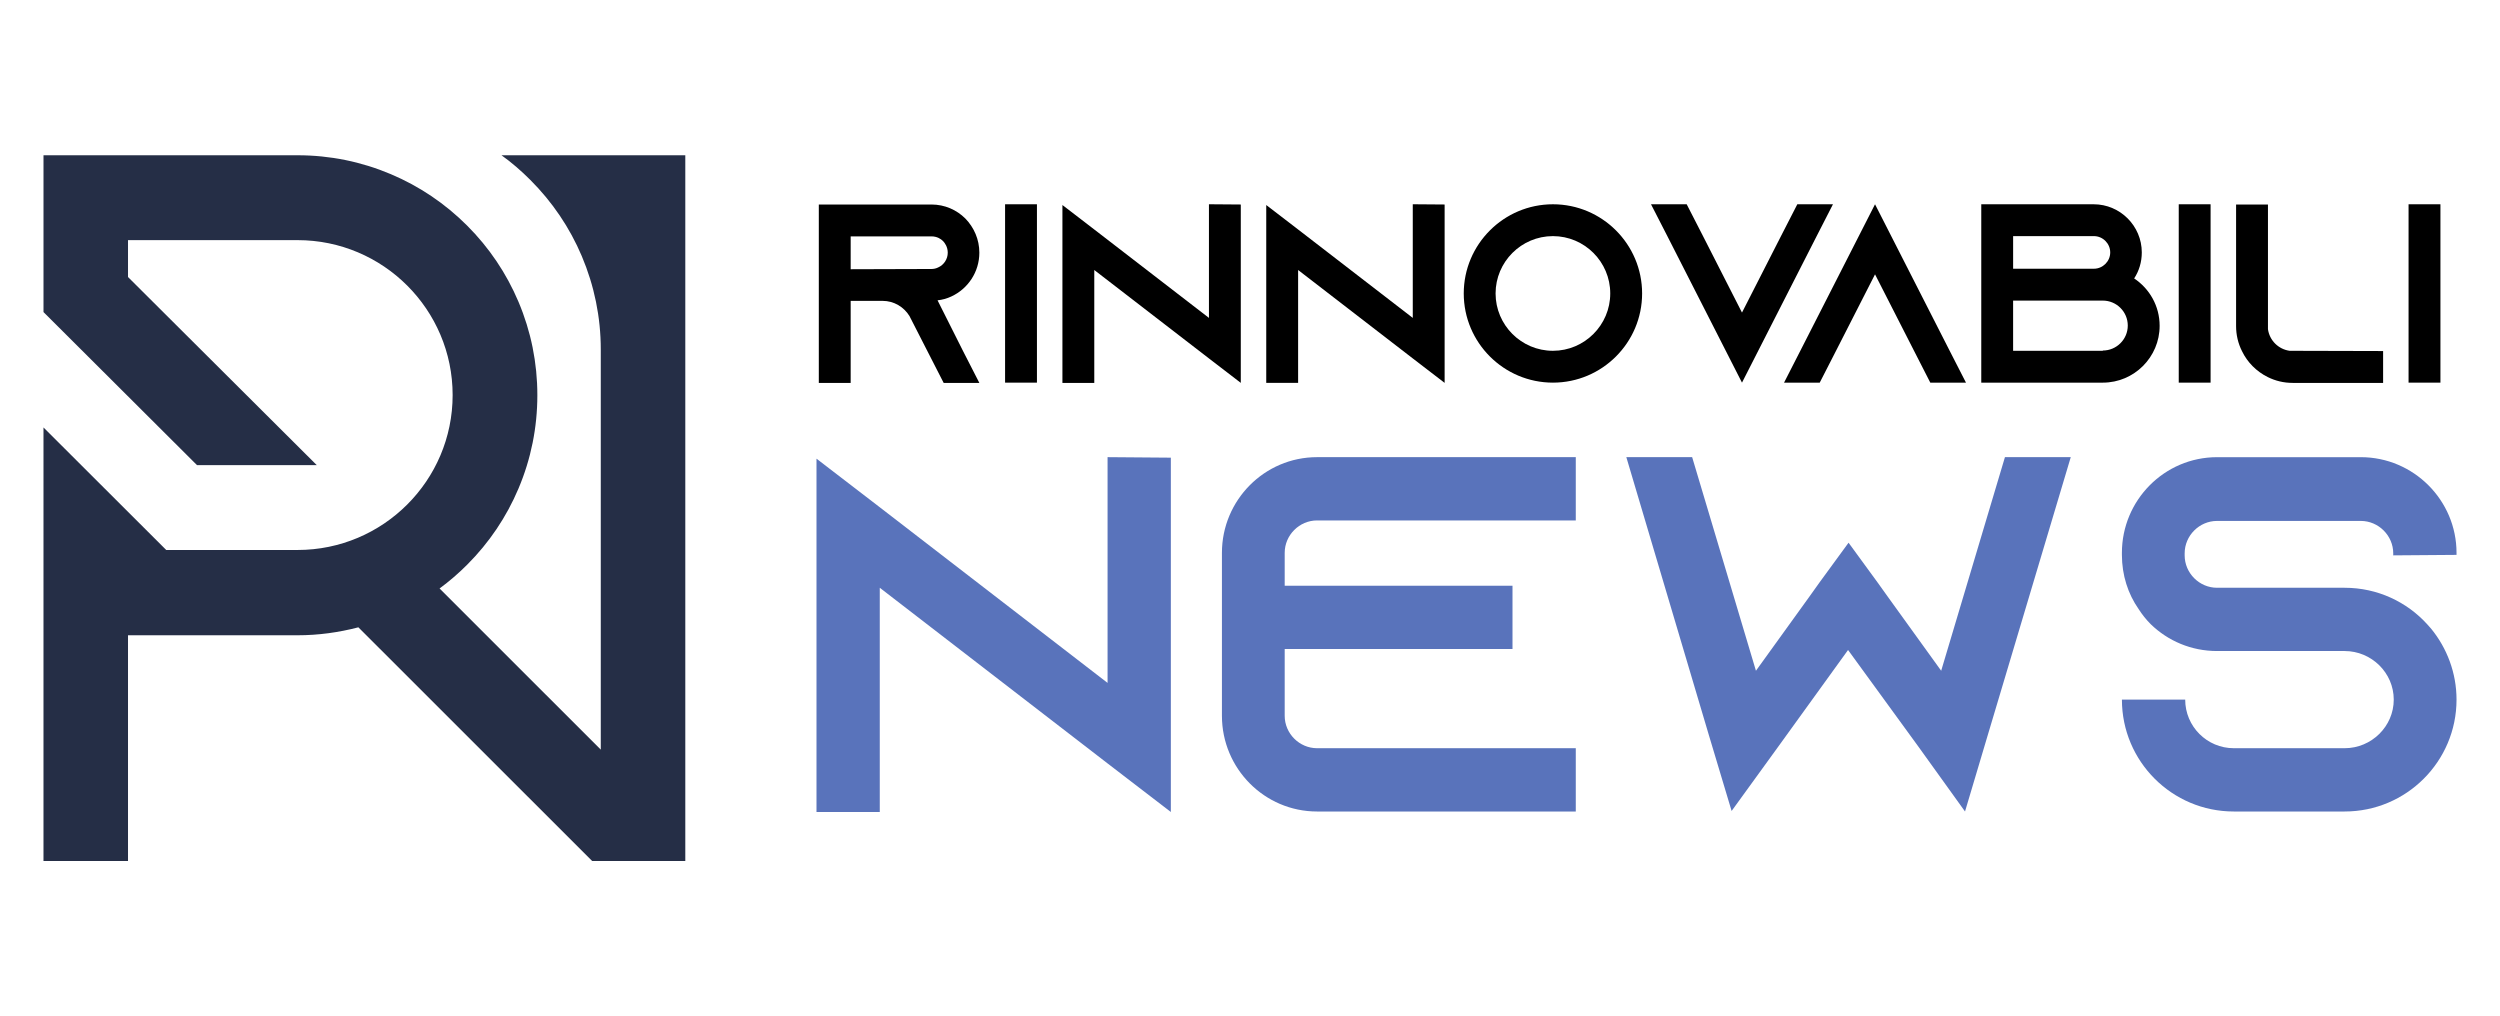 <?xml version="1.0" encoding="utf-8"?>
<!-- Generator: Adobe Illustrator 16.0.0, SVG Export Plug-In . SVG Version: 6.00 Build 0)  -->
<!DOCTYPE svg PUBLIC "-//W3C//DTD SVG 1.1//EN" "http://www.w3.org/Graphics/SVG/1.1/DTD/svg11.dtd">
<svg version="1.1" id="Calque_1" xmlns="http://www.w3.org/2000/svg" xmlns:xlink="http://www.w3.org/1999/xlink" x="0px" y="0px"
	 width="189.833px" height="77.167px" viewBox="0 10.833 189.833 77.167" enable-background="new 0 10.833 189.833 77.167"
	 xml:space="preserve">
<g>
	<g>
		<g>
			<g>
				<path d="M73.127,37.489l1.238,2.419h-2.709l-1.238-2.419l-1.296-2.535l-0.058-0.116c-0.426-0.697-1.181-1.16-2.052-1.16h-2.418
					v6.23h-2.419V26.362h8.552c1.007,0,1.916,0.407,2.574,1.064c0.658,0.677,1.064,1.587,1.064,2.593
					c0,1.471-0.871,2.747-2.129,3.327c-0.329,0.155-0.677,0.252-1.045,0.291L73.127,37.489z M70.728,31.258
					c0.174,0,0.349-0.038,0.503-0.115c0.445-0.194,0.735-0.64,0.735-1.122c0-0.445-0.231-0.756-0.367-0.891
					c-0.156-0.155-0.445-0.348-0.871-0.348h-6.134v2.495L70.728,31.258z"/>
				<path d="M76.319,39.888V26.344h2.419v13.544H76.319z"/>
				<path d="M94.217,26.362v13.544l-2.419-1.857l-8.706-6.713v8.572h-2.419V26.401l2.419,1.858l8.707,6.713v-8.629L94.217,26.362z"
					/>
				<path d="M109.695,26.362v13.544l-2.419-1.857l-8.706-6.714v8.571h-2.42V26.401l2.42,1.858l8.706,6.713v-8.629L109.695,26.362z"
					/>
				<path d="M124.691,33.116c0,3.734-3.037,6.772-6.771,6.772s-6.773-3.038-6.773-6.772s3.039-6.772,6.773-6.772
					S124.691,29.382,124.691,33.116z M122.271,33.116c0-2.4-1.953-4.354-4.352-4.354c-2.402,0-4.355,1.954-4.355,4.354
					c0,2.399,1.953,4.354,4.355,4.354C120.318,37.469,122.271,35.515,122.271,33.116z"/>
				<path d="M139.183,26.344l-1.238,2.418l-5.67,11.126l-5.668-11.126l-1.24-2.418h2.709l1.24,2.418l2.959,5.806l2.961-5.806
					l1.24-2.418H139.183z"/>
				<path d="M149.283,39.888h-2.709l-1.236-2.419l-2.961-5.805l-2.961,5.805l-1.238,2.419h-2.709l1.236-2.419l5.672-11.125
					l5.668,11.125L149.283,39.888z"/>
				<path d="M163.988,35.573c0,2.38-1.936,4.315-4.314,4.315h-9.23V26.344h8.535c2.01,0,3.654,1.645,3.654,3.657
					c0,0.734-0.211,1.412-0.58,1.974C163.214,32.748,163.988,34.064,163.988,35.573z M152.863,31.238h6.135
					c0.676,0,1.238-0.561,1.238-1.237c0-0.678-0.563-1.239-1.238-1.239h-6.135V31.238z M159.673,37.45
					c1.045,0,1.896-0.852,1.896-1.896c0-1.046-0.852-1.896-1.896-1.896h-6.811v3.812h6.811V37.45z"/>
				<path d="M165.439,39.888V26.344h2.418v13.544H165.439z"/>
				<path d="M180.957,37.489v2.419h-6.869c-0.676,0-1.314-0.156-1.895-0.445c-0.854-0.426-1.549-1.122-1.955-1.974
					c-0.291-0.581-0.445-1.22-0.445-1.896v-9.23h2.42v9.462c0.115,0.852,0.791,1.528,1.645,1.645L180.957,37.489z"/>
				<path d="M182.89,39.888V26.344h2.42v13.544H182.89z"/>
			</g>
		</g>
		<g>
			<path fill="#5973BB" d="M88.906,45.585V72.49l-4.805-3.688L66.804,55.464V72.49h-4.805V45.661l4.805,3.69l17.297,13.337V45.546
				L88.906,45.585z"/>
			<path fill="#5973BB" d="M97.551,52.811v2.499h17.298v4.804H97.551v5.072c0,1.347,1.114,2.461,2.46,2.461h19.643v4.806h-19.643
				c-3.998,0-7.226-3.268-7.226-7.267V52.811c0-3.997,3.229-7.265,7.226-7.265h19.643v4.805h-19.643
				C98.666,50.351,97.551,51.466,97.551,52.811z"/>
			<path fill="#5973BB" d="M150.939,66.647l-1.729,5.805l-3.537-4.921l-5.344-7.342l-5.303,7.342l-3.539,4.882l-1.729-5.766
				l-6.266-21.101h4.998l4.844,16.22l4.074-5.649l0.768-1.076l2.191-2.998l2.189,2.998l0.77,1.076l4.074,5.649l4.842-16.22h4.998
				L150.939,66.647z"/>
			<path fill="#5973BB" d="M181.726,53.004V52.85c0-1.346-1.117-2.461-2.461-2.461h-10.918c-1.344,0-2.459,1.115-2.459,2.461v0.154
				c0,1.345,1.115,2.46,2.459,2.46h9.688c2.498,0,4.729,1.076,6.266,2.767c0.115,0.115,0.191,0.23,0.307,0.346
				c1.191,1.46,1.924,3.344,1.924,5.381c0,4.69-3.807,8.495-8.496,8.495h-8.418c-4.689,0-8.494-3.805-8.494-8.495h4.805
				c0,2.037,1.654,3.689,3.689,3.689h8.418c2.037,0,3.729-1.653,3.729-3.689c0-2.038-1.691-3.69-3.729-3.69h-9.688
				c-1.959,0-3.727-0.769-5.035-2.036c-0.346-0.346-0.652-0.73-0.922-1.152c-0.807-1.154-1.268-2.576-1.268-4.113v-0.154
				c0-3.997,3.229-7.265,7.225-7.265h10.918c3.998,0,7.266,3.268,7.266,7.265v0.154L181.726,53.004z"/>
		</g>
	</g>
	<path fill="#252E46" d="M38.08,22.623c0.772,0.549,1.504,1.188,2.188,1.872c1.672,1.672,2.992,3.62,3.91,5.788
		c0.95,2.248,1.441,4.634,1.441,7.09v30.382L33.378,55.517c0.741-0.545,1.438-1.147,2.096-1.805
		c1.671-1.672,2.981-3.617,3.898-5.786c0.95-2.247,1.431-4.632,1.431-7.089c0-2.456-0.482-4.841-1.433-7.088
		c-0.917-2.169-2.229-4.114-3.9-5.786c-1.671-1.671-3.618-2.986-5.787-3.903c-2.246-0.951-4.631-1.437-7.087-1.437H3.303V34.53
		l11.654,11.62h9.094L9.72,31.868v-2.801h12.875c6.494,0,11.775,5.271,11.775,11.765c0,6.492-5.282,11.763-11.775,11.763h-9.973
		l-9.32-9.304V76.21H9.72V59.071h12.875c1.575,0,3.119-0.213,4.617-0.604l17.751,17.743h7.074V22.623H38.08z"/>
</g>
</svg>
